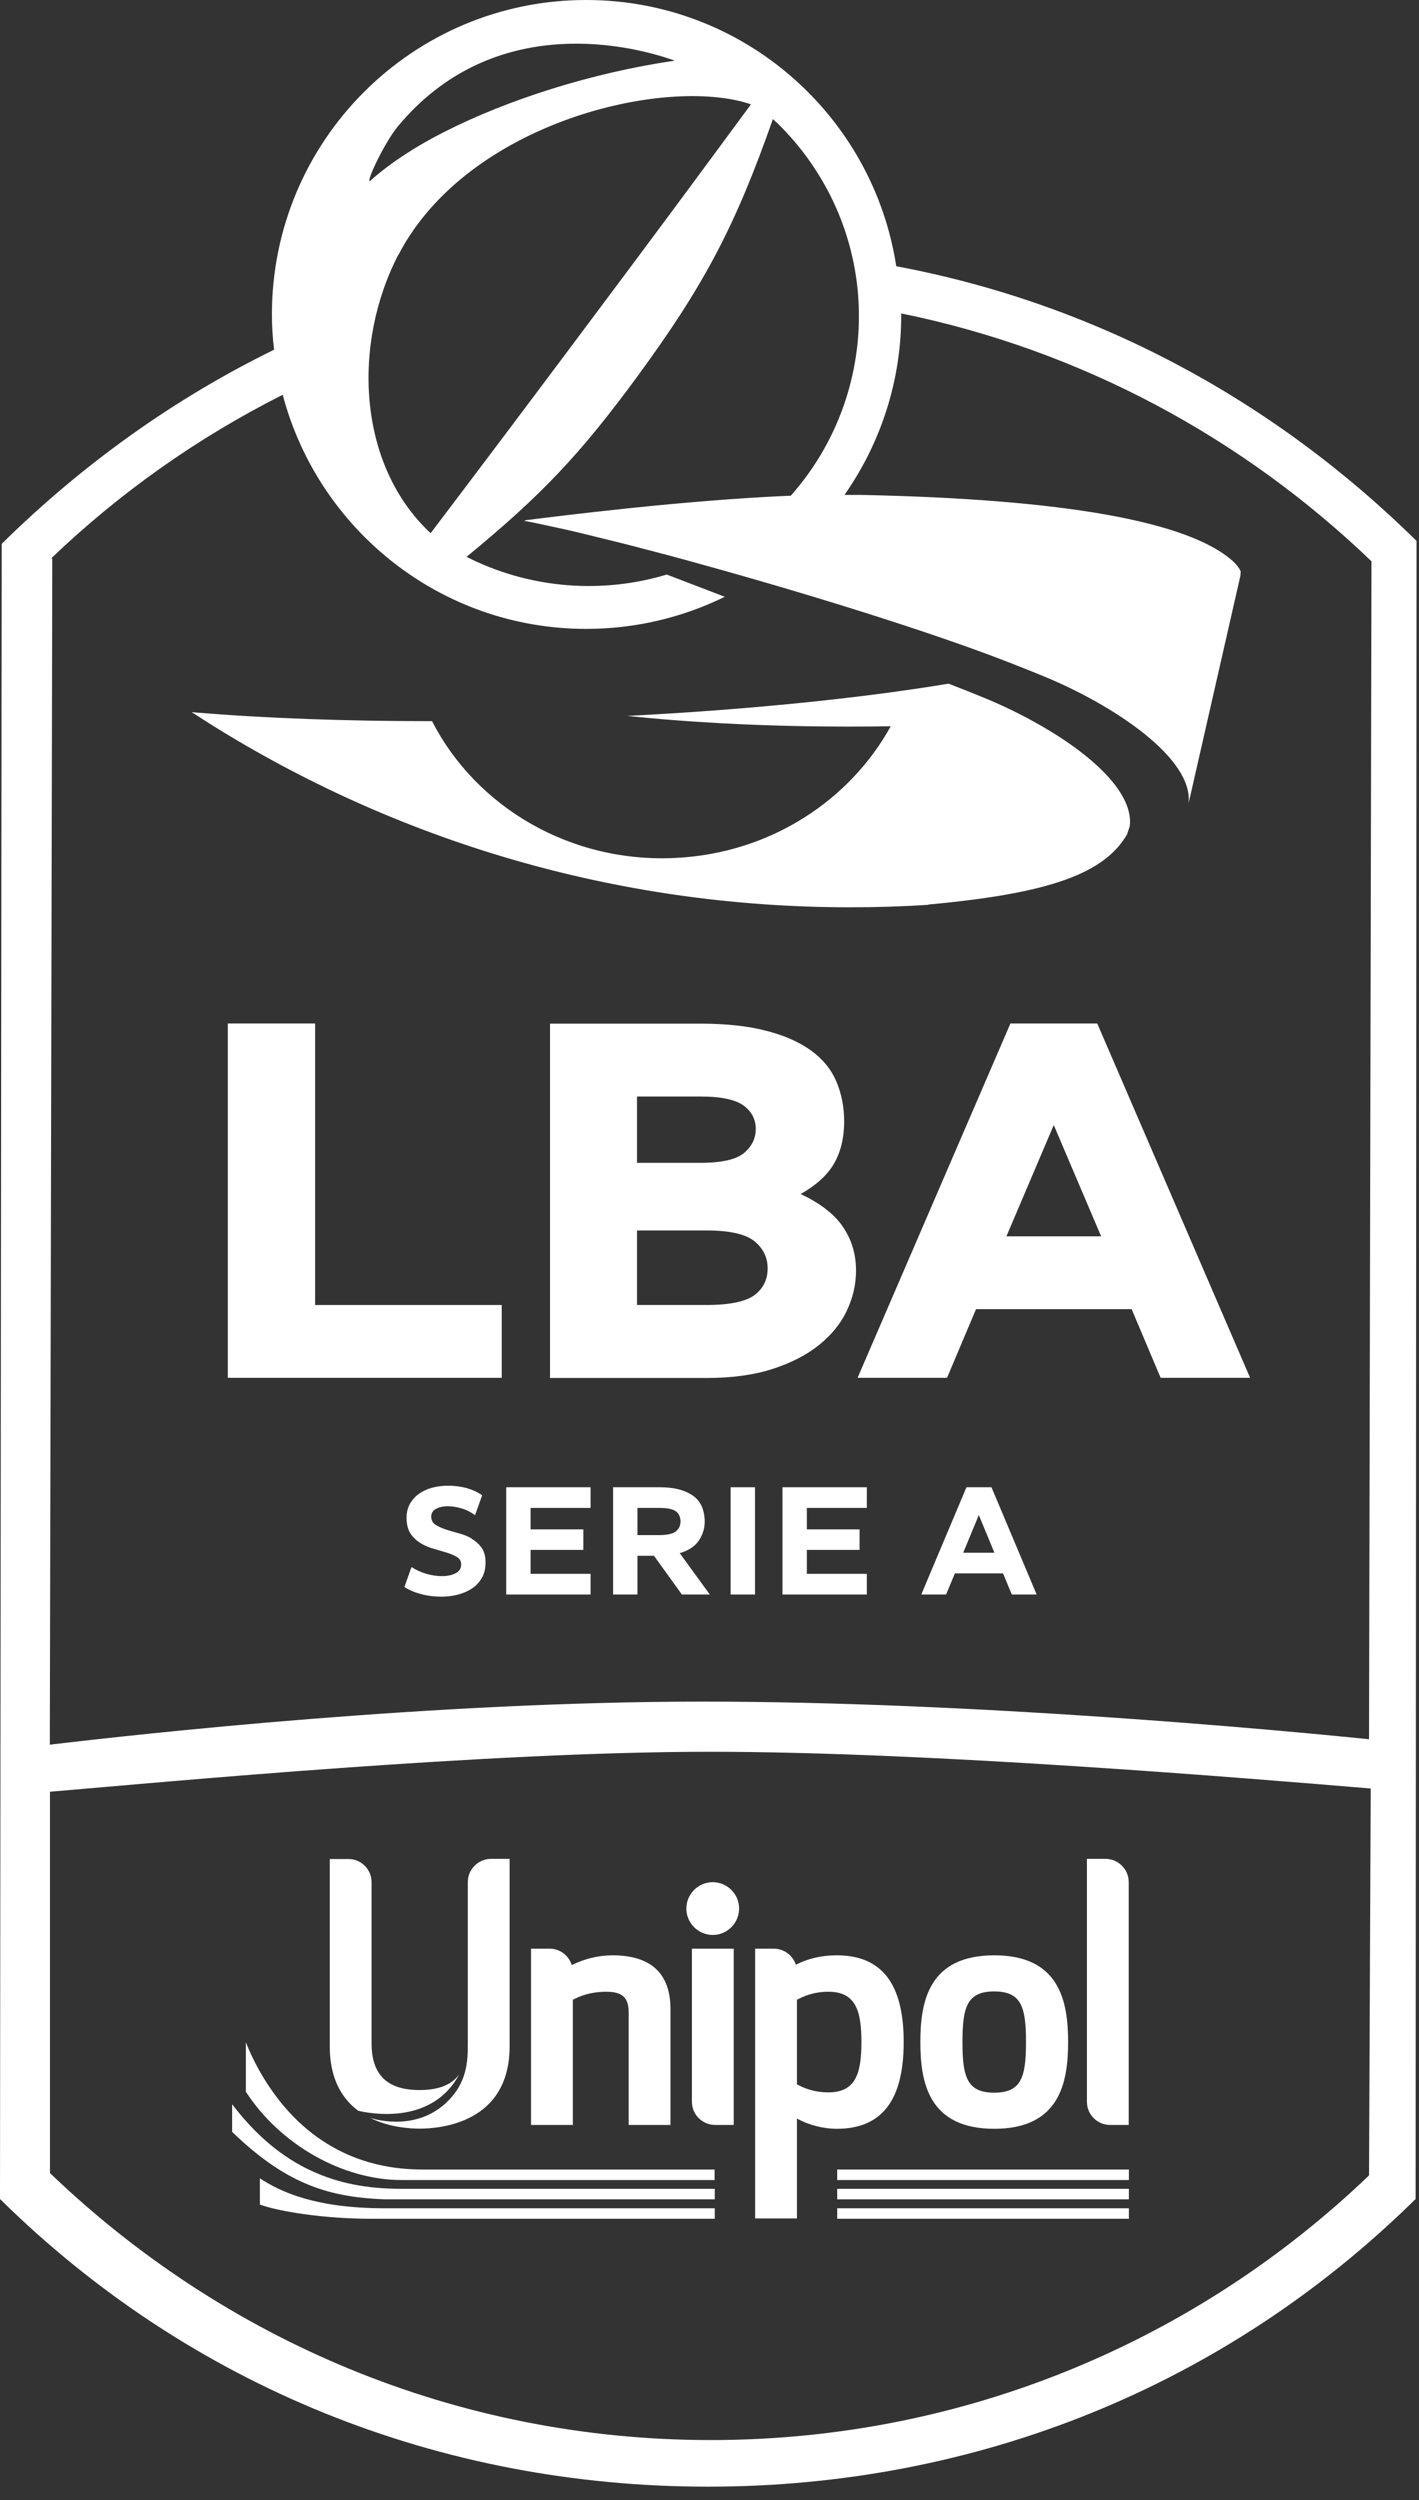 <svg xmlns="http://www.w3.org/2000/svg" fill="none" viewBox="0 0 92 162" height="162" width="92">
    <rect x="0" y="0" width="92" height="162" fill="#333333" stroke="none"/>
    <path fill="white" d="M32.82 103.32H38.29V101.98H34.4V100.43H37.82V99.1H34.4V97.71H38.29V96.37H32.82V103.32Z"></path>
    <path fill="white" d="M20.43 66.32H14.77V89.28H32.529V84.56H20.43V66.32Z"></path>
    <path fill="white" d="M16.85 141.15V142.85C18.11 143.31 21.06 143.77 24.01 143.77H46.34V143.09H24.92C20.48 143.09 18.2 142.04 16.85 141.15Z"></path>
    <path fill="white" d="M37.14 129.58C37.59 129.34 38.28 129.06 39.32 129.06C40.36 129.06 40.76 129.46 40.76 130.39V137.69H43.47V130.19C43.47 127.88 42.21 126.7 39.71 126.7C38.81 126.7 37.91 126.92 37.07 127.33C36.88 126.72 36.31 126.27 35.64 126.27H34.43V137.69H37.14V129.58Z"></path>
    <path fill="white" d="M23.22 136.77C23.88 136.93 27.98 137.77 29.77 134.42C29.27 135.1 28.42 135.43 27.2 135.43C25.1 135.43 24.09 134.44 24.09 132.4V121.96C24.09 121.13 23.42 120.46 22.59 120.46H21.38V121.96V132.61C21.38 134.72 22.19 136 23.22 136.77Z"></path>
    <path fill="white" d="M24.01 137.24C25.24 137.85 26.57 137.93 27.21 137.93C28.58 137.93 33.04 137.55 33.04 132.6V120.45H31.83C31.01 120.45 30.33 121.13 30.33 121.95V132.39C30.33 133.5 30.33 135.01 28.83 136.34C26.78 138.16 24.09 137.26 24.02 137.24H24.01Z"></path>
    <path fill="white" d="M44.07 100.64C44.64 100.47 45.06 100.2 45.31 99.82C45.56 99.45 45.69 99.04 45.69 98.59C45.69 98.26 45.63 97.95 45.53 97.68C45.42 97.41 45.25 97.17 45.01 96.98C44.77 96.79 44.47 96.64 44.09 96.53C43.71 96.42 43.26 96.37 42.74 96.37H39.75V103.32H41.33V100.81H42.4L44.21 103.32H46.02L44.07 100.64ZM42.74 99.47H41.33V97.71H42.74C43.26 97.71 43.62 97.78 43.82 97.93C44.02 98.08 44.12 98.3 44.12 98.59C44.12 98.85 44.02 99.07 43.82 99.23C43.62 99.39 43.26 99.47 42.74 99.47Z"></path>
    <path fill="white" d="M54.9 84.93C55.3 84.1 55.5 83.22 55.5 82.32C55.5 81.22 55.19 80.24 54.57 79.38C54 78.6 53.1 77.93 51.91 77.37C52.85 76.84 53.55 76.23 54 75.52C54.49 74.73 54.73 73.78 54.73 72.66C54.73 71.73 54.56 70.88 54.23 70.09C53.89 69.29 53.34 68.62 52.58 68.07C51.82 67.52 50.85 67.09 49.67 66.79C48.49 66.48 47.06 66.33 45.41 66.33H35.66V89.29H45.8C47.43 89.29 48.86 89.1 50.07 88.71C51.28 88.32 52.28 87.81 53.09 87.16C53.89 86.52 54.5 85.78 54.9 84.94V84.93ZM41.3 71.05H45.4C46.8 71.05 47.72 71.27 48.23 71.65C48.74 72.04 49 72.54 49 73.15C49 73.76 48.75 74.28 48.24 74.71C47.75 75.12 46.83 75.35 45.4 75.35H41.3V71.04V71.05ZM48.93 83.91C48.37 84.33 47.35 84.56 45.79 84.56H41.3V79.73H45.79C47.37 79.73 48.4 79.99 48.94 80.45C49.5 80.92 49.77 81.5 49.77 82.18C49.77 82.91 49.49 83.48 48.93 83.91Z"></path>
    <path fill="white" d="M50.73 103.32H56.2V101.98H52.31V100.43H55.73V99.1H52.31V97.71H56.2V96.37H50.73V103.32Z"></path>
    <path fill="white" d="M48.95 96.37H47.37V103.32H48.95V96.37Z"></path>
    <path fill="white" d="M62.66 96.37L59.73 103.32H61.34L61.91 101.95H65.031L65.6 103.32H67.21L64.281 96.37H62.67H62.66ZM62.45 100.61L63.461 98.17L64.471 100.61H62.45Z"></path>
    <path fill="white" d="M30.58 99.689C30.32 99.54 30.03 99.43 29.73 99.35C29.42 99.269 29.14 99.18 28.88 99.1C28.62 99.01 28.4 98.909 28.22 98.79C28.04 98.669 27.96 98.49 27.96 98.269C27.96 98.049 28.06 97.879 28.27 97.769C28.48 97.659 28.73 97.6 29.04 97.6C29.31 97.6 29.61 97.65 29.92 97.74C30.23 97.829 30.53 97.98 30.8 98.18L31.26 96.889C30.96 96.68 30.62 96.529 30.24 96.419C29.86 96.32 29.46 96.269 29.06 96.269C28.71 96.269 28.38 96.309 28.06 96.389C27.74 96.469 27.45 96.6 27.2 96.769C26.95 96.939 26.75 97.159 26.59 97.419C26.44 97.68 26.36 97.99 26.36 98.35C26.36 98.779 26.45 99.12 26.62 99.379C26.8 99.639 27.02 99.84 27.28 99.999C27.54 100.16 27.83 100.28 28.13 100.36C28.44 100.45 28.72 100.53 28.98 100.61C29.24 100.69 29.46 100.79 29.64 100.9C29.82 101.01 29.9 101.17 29.9 101.38C29.9 101.63 29.78 101.82 29.54 101.94C29.3 102.07 29 102.13 28.65 102.13C28.33 102.13 27.99 102.08 27.64 101.98C27.29 101.88 26.97 101.73 26.68 101.54L26.22 102.83C26.53 103.04 26.9 103.19 27.32 103.3C27.74 103.41 28.17 103.46 28.61 103.46C28.98 103.46 29.34 103.42 29.68 103.33C30.02 103.24 30.33 103.11 30.6 102.93C30.87 102.75 31.08 102.52 31.24 102.25C31.4 101.97 31.48 101.64 31.48 101.24C31.48 100.84 31.39 100.52 31.22 100.28C31.04 100.04 30.82 99.84 30.56 99.7L30.58 99.689Z"></path>
    <path fill="white" d="M60.2 58.61C68.08 57.89 71.59 56.6 73.07 54.07L73.25 53.52C73.51 51.23 70.44 48.61 66.88 46.68C65.87 46.13 64.82 45.63 63.79 45.21C63.08 44.92 62.31 44.61 61.5 44.3C55.59 45.28 48.26 46 40.67 46.39C44.53 46.79 50.3 47.18 57.75 47.06C55.09 51.88 49.93 55.28 43.84 55.59C36.97 55.95 30.86 52.28 28.01 46.73C22.52 46.73 17.23 46.55 12.6 46.16L12.42 46.14L13.67 46.94C25.68 54.45 39.88 58.79 55.09 58.79C56.8 58.79 58.5 58.74 60.18 58.63L60.2 58.61Z"></path>
    <path fill="white" d="M65.51 66.32L55.6 89.28H61.4L63.28 84.83H73.37L75.25 89.28H81.05L71.14 66.32H65.5H65.51ZM65.25 80.11L68.32 72.9L71.39 80.11H65.26H65.25Z"></path>
    <path fill="white" d="M73.19 141.83H54.28V142.51H73.19V141.83Z"></path>
    <path fill="white" d="M20.22 140.68C18.29 139.79 16.59 138.37 15.05 136.35V138.14C16.72 139.75 18.24 140.82 19.82 141.49C21.29 142.12 22.86 142.43 24.92 142.51H46.34V141.83H26.04C23.76 141.83 21.92 141.46 20.23 140.68H20.22Z"></path>
    <path fill="white" d="M73.19 140.58H54.28V141.26H73.19V140.58Z"></path>
    <path fill="white" d="M51.67 137.28C52.45 137.7 53.37 137.94 54.25 137.94C57.17 137.94 58.59 136.1 58.59 132.32C58.59 128.54 57.17 126.7 54.25 126.7C53.28 126.7 52.4 126.9 51.6 127.31C51.4 126.71 50.84 126.27 50.17 126.27H48.96V143.75H51.67V137.28ZM51.67 129.58C52.04 129.38 52.72 129.06 53.71 129.06C55.49 129.06 55.85 130.31 55.85 132.32C55.85 134.33 55.49 135.58 53.71 135.58C52.71 135.58 52.04 135.26 51.67 135.06V129.58Z"></path>
    <path fill="white" d="M70.47 136.19C70.47 137.02 71.14 137.69 71.97 137.69H73.18V121.95C73.18 121.13 72.5 120.45 71.68 120.45H70.47V136.18V136.19Z"></path>
    <path fill="white" d="M58.11 17.26C56.61 7.49 48.19 0 38 0C26.75 0 17.63 9.12 17.63 20.37C17.63 21.15 17.68 21.91 17.77 22.66C11.36 25.8 5.41 30.02 0.11 35.24L0 142.49C12.32 154.64 28.51 161.13 45.9 161.13C63.29 161.13 79.46 154.63 91.78 142.49L91.84 35.05C82.42 25.77 70.81 19.63 58.1 17.25L58.11 17.26ZM25.81 8.17C31.77 1.02 40.3 2.7 43.75 3.93C38.39 4.71 32.94 6.45 28.82 8.54C27 9.46 25.44 10.47 24.12 11.61C23.46 12.37 24.84 9.33 25.81 8.17ZM25.84 16.5C30.32 7.9 43.19 4.89 48.69 6.76C44.32 12.69 41.84 16.03 37.42 21.93C33.73 26.86 31.64 29.64 27.92 34.55C23.16 30.12 22.83 22.27 25.83 16.5H25.84ZM3.34 36.16C7.76 31.93 12.81 28.36 18.33 25.58C20.63 34.3 28.56 40.75 38 40.75C41.23 40.75 44.28 40 46.99 38.67C45.69 38.17 44.43 37.69 43.23 37.23C39.04 38.49 34.54 38.13 30.65 36.28L30.25 36.08C35.1 32.1 37.6 29.46 41.31 24.41C45.66 18.48 47.67 14.66 50.11 7.72L50.43 8.01C51.19 8.76 51.9 9.58 52.53 10.49C57.27 17.26 56.53 26.2 51.27 32.12C44.35 32.41 36.31 33.43 34.07 33.71L34.01 33.75H33.99L33.98 33.77H34.01L34.05 33.76C34.44 33.83 34.87 33.92 35.32 34.02C35.47 34.05 35.63 34.09 35.79 34.12C36.1 34.19 36.42 34.26 36.75 34.33C36.95 34.38 37.15 34.42 37.35 34.47C37.66 34.54 37.98 34.62 38.3 34.7C38.53 34.76 38.75 34.81 38.99 34.87C39.48 34.99 39.97 35.11 40.49 35.24C40.85 35.33 41.22 35.43 41.6 35.53C41.8 35.58 42.01 35.64 42.22 35.69C42.62 35.8 43.03 35.9 43.44 36.01C43.61 36.06 43.78 36.1 43.95 36.15C44.4 36.27 44.84 36.39 45.3 36.52C52.35 38.46 60.35 40.95 65.36 42.9C66.16 43.21 66.93 43.52 67.64 43.81C72.24 45.7 77.39 49.15 77.06 52.06L80.42 37.31L80.44 37.03C80.34 36.8 80.16 36.57 79.92 36.35C77.04 33.78 68.97 32.34 55.85 32.07C55.5 32.07 55.12 32.07 54.75 32.07C57.06 28.77 58.43 24.76 58.43 20.43C58.43 20.39 58.43 20.35 58.43 20.31C70.07 22.68 80.55 28.34 88.92 36.37L88.76 112.7C82.82 112.09 63.06 110.26 45.54 110.26C28.02 110.26 9.14 112.35 3.23 113.05L3.39 36.21L3.34 36.16ZM88.76 140.96C77.68 151.58 62.64 158.11 46.08 158.11C29.52 158.11 14.48 151.59 3.24 140.81V116.1C10.99 115.44 31.64 113.51 46.02 113.51C60.4 113.51 81.02 115.24 88.87 115.89L88.76 140.97V140.96Z"></path>
    <path fill="white" d="M44.5 123.67C44.5 124.61 45.27 125.38 46.21 125.38C47.15 125.38 47.92 124.61 47.92 123.67C47.92 122.73 47.15 121.96 46.21 121.96C45.27 121.96 44.5 122.73 44.5 123.67Z"></path>
    <path fill="white" d="M64.46 137.94C68.71 137.94 69.25 134.94 69.25 132.32C69.25 129.7 68.71 126.7 64.46 126.7C60.21 126.7 59.67 129.7 59.67 132.32C59.67 134.94 60.21 137.94 64.46 137.94ZM64.46 129.04C66.22 129.04 66.52 130.05 66.52 132.32C66.52 134.59 66.22 135.6 64.46 135.6C62.7 135.6 62.4 134.59 62.4 132.32C62.4 130.05 62.7 129.04 64.46 129.04Z"></path>
    <path fill="white" d="M21.92 139.31C20.59 138.62 19.39 137.65 18.36 136.42C17.65 135.57 16.69 134.21 15.94 132.34V135.54C18.16 138.96 22.2 141.26 26.03 141.26H46.33V140.58H27.4C25.39 140.58 23.55 140.16 21.92 139.31Z"></path>
    <path fill="white" d="M44.86 136.19C44.86 137.02 45.54 137.69 46.36 137.69H47.57V126.27H44.86V136.19Z"></path>
    <path fill="white" d="M73.19 143.09H54.28V143.77H73.19V143.09Z"></path>
</svg>
